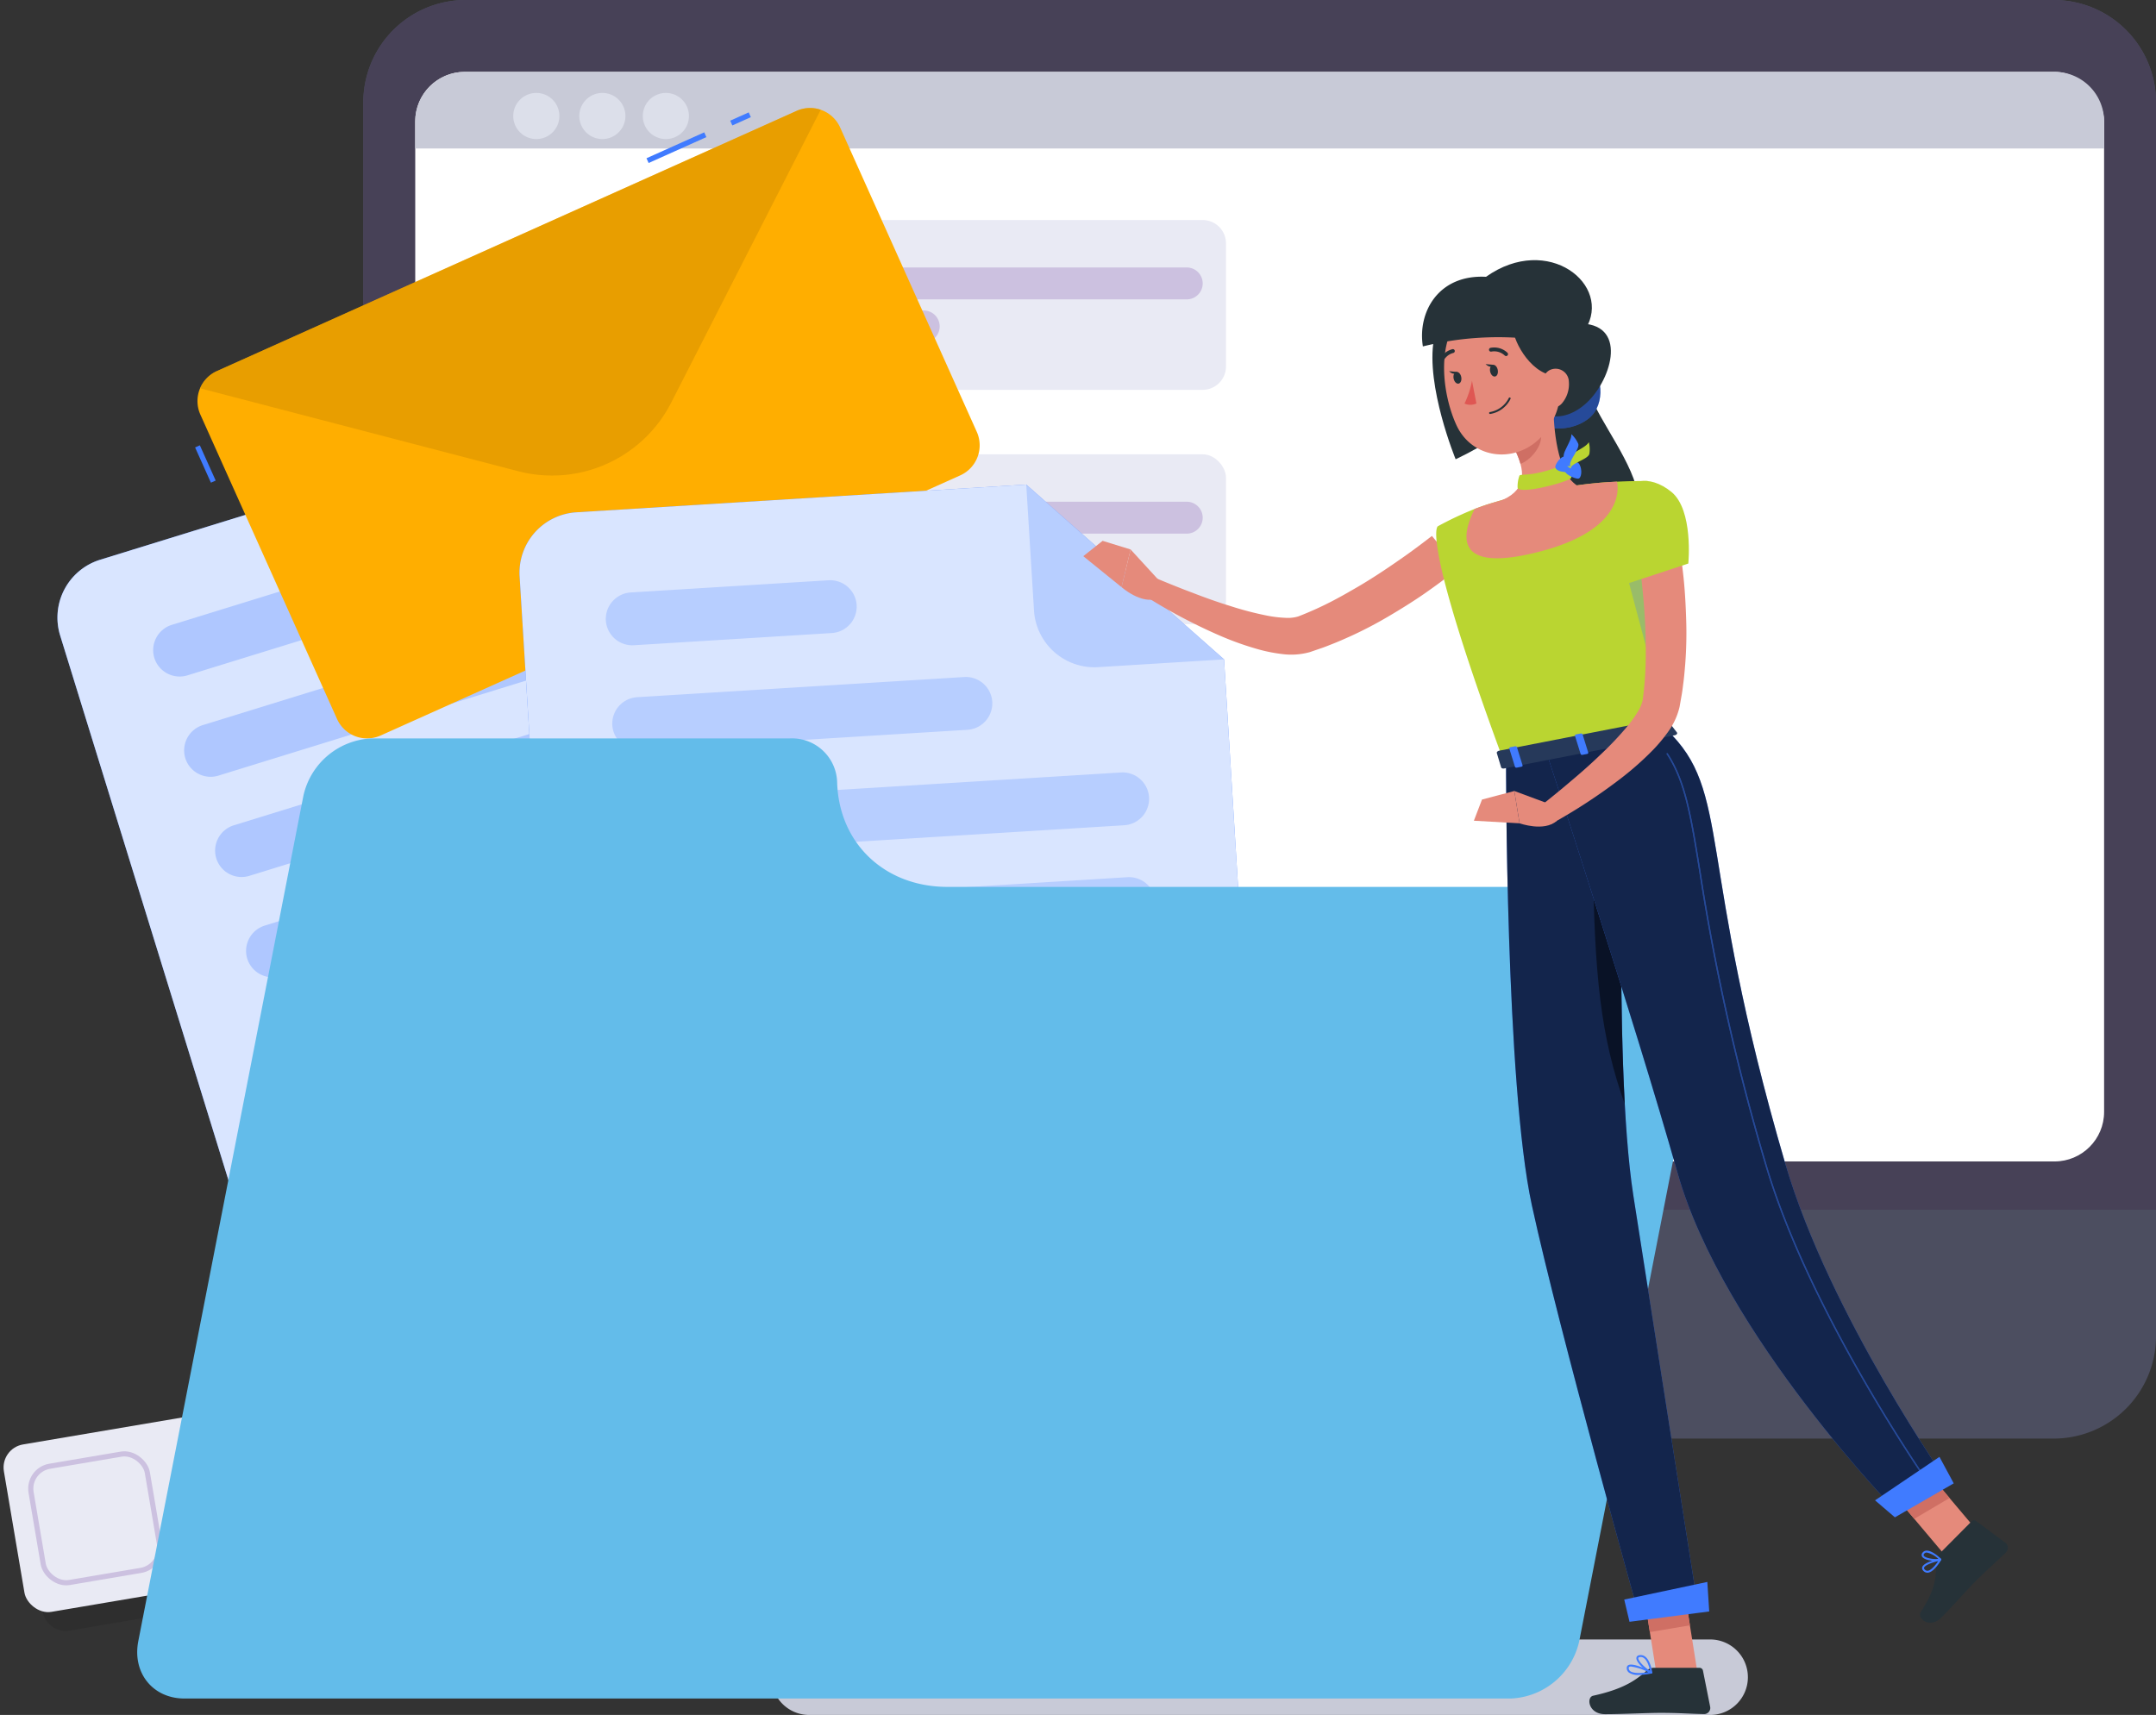 <svg xmlns="http://www.w3.org/2000/svg" width="412.991" height="328.568" viewBox="0 0 412.991 328.568"><rect x="0" y="0" width="412.991" height="328.568" fill="#333333" stroke="none"/><g id="Group_71" data-name="Group 71" transform="translate(-8.705 -93.853)"><g id="Group_10" data-name="Group 10"><path id="Path_8" data-name="Path 8" d="M147.154,380.52l-3.939-23.252a4.476,4.476,0,0,0-5.159-3.665L16.6,374.182a4.475,4.475,0,0,0-3.664,5.159l3.94,23.252a4.473,4.473,0,0,0,5.159,3.664L143.49,385.679A4.474,4.474,0,0,0,147.154,380.52Z" opacity="0.1"></path><g id="Group_9" data-name="Group 9"><rect id="Rectangle_5324" data-name="Rectangle 5324" width="132.137" height="32.532" rx="4.474" transform="translate(8.705 371.341) rotate(-9.616)" fill="#e9eaf4"></rect><g id="Group_8" data-name="Group 8"><rect id="Rectangle_5325" data-name="Rectangle 5325" width="22.591" height="22.591" rx="4.349" transform="translate(13.934 375.497) rotate(-9.617)" fill="none" stroke="#ccc1e0" stroke-miterlimit="10" stroke-width="0.985"></rect><path id="Path_9" data-name="Path 9" d="M134.113,365.512,51.341,379.536a3.056,3.056,0,0,1-3.523-2.5h0a3.056,3.056,0,0,1,2.5-3.523l82.772-14.024a3.055,3.055,0,0,1,3.523,2.5h0A3.056,3.056,0,0,1,134.113,365.512Z" fill="#ccc1e0"></path><path id="Path_10" data-name="Path 10" d="M85.814,382.052l-33.1,5.608a3.057,3.057,0,0,1-3.524-2.5h0a3.057,3.057,0,0,1,2.5-3.523l33.1-5.608a3.058,3.058,0,0,1,3.524,2.5h0A3.056,3.056,0,0,1,85.814,382.052Z" fill="#ccc1e0"></path></g></g></g><g id="Group_31" data-name="Group 31"><g id="Group_12" data-name="Group 12"><g id="Group_11" data-name="Group 11"><path id="Path_11" data-name="Path 11" d="M336.287,422.421H163.713a7.233,7.233,0,0,1-7.234-7.233h0a7.233,7.233,0,0,1,7.234-7.233H336.287a7.233,7.233,0,0,1,7.234,7.233h0A7.233,7.233,0,0,1,336.287,422.421Z" fill="#c8cad7"></path><path id="Path_12" data-name="Path 12" d="M309.737,412.915H190.263c22.012-8.51,23.846-27.12,22.655-38.488a46.937,46.937,0,0,0-1.907-9.453h66.85a59.73,59.73,0,0,0-1.6,9.453C273.368,409.242,309.737,412.915,309.737,412.915Z" fill="#c8cad7"></path></g><path id="Path_13" data-name="Path 13" d="M277.861,364.974a59.73,59.73,0,0,0-1.6,9.453H212.918a46.937,46.937,0,0,0-1.907-9.453Z" fill="#babecc"></path></g><path id="Path_14" data-name="Path 14" d="M421.7,113.459v236.4a19.609,19.609,0,0,1-19.606,19.611H97.915A19.614,19.614,0,0,1,78.3,349.861v-236.4A19.61,19.61,0,0,1,97.915,93.853H402.09A19.6,19.6,0,0,1,421.7,113.459Z" fill="#4c4e60"></path><path id="Path_15" data-name="Path 15" d="M421.7,113.459V325.626H78.3V113.459A19.61,19.61,0,0,1,97.915,93.853H402.09A19.6,19.6,0,0,1,421.7,113.459Z" fill="#474157"></path><rect id="Rectangle_5326" data-name="Rectangle 5326" width="323.51" height="208.747" rx="9.498" transform="translate(88.245 107.626)" fill="#fff"></rect><path id="Path_16" data-name="Path 16" d="M411.755,117.123V122.3H88.245v-5.177a9.495,9.495,0,0,1,9.5-9.5H402.257A9.495,9.495,0,0,1,411.755,117.123Z" fill="#c8cad7"></path><path id="Path_17" data-name="Path 17" d="M115.857,116.077a4.418,4.418,0,1,1-4.418-4.418A4.417,4.417,0,0,1,115.857,116.077Z" fill="#dcdfea"></path><path id="Path_18" data-name="Path 18" d="M128.508,116.077a4.418,4.418,0,1,1-4.418-4.418A4.417,4.417,0,0,1,128.508,116.077Z" fill="#dcdfea"></path><path id="Path_19" data-name="Path 19" d="M140.673,116.077a4.418,4.418,0,1,1-4.418-4.418A4.417,4.417,0,0,1,140.673,116.077Z" fill="#dcdfea"></path><g id="Group_14" data-name="Group 14"><path id="Rectangle_5327" data-name="Rectangle 5327" d="M4.475,0H127.662a4.474,4.474,0,0,1,4.474,4.474V28.058a4.475,4.475,0,0,1-4.475,4.475H4.474A4.474,4.474,0,0,1,0,28.058V4.475A4.475,4.475,0,0,1,4.475,0Z" transform="translate(111.412 136.008)" fill="#e9eaf4"></path><g id="Group_13" data-name="Group 13"><rect id="Rectangle_5328" data-name="Rectangle 5328" width="22.591" height="22.591" rx="4.349" transform="translate(115.873 140.978)" fill="none" stroke="#ccc1e0" stroke-miterlimit="10" stroke-width="0.985"></rect><path id="Path_20" data-name="Path 20" d="M236.032,151.209H152.08a3.055,3.055,0,0,1-3.055-3.055h0a3.056,3.056,0,0,1,3.055-3.056h83.952a3.056,3.056,0,0,1,3.055,3.056h0A3.055,3.055,0,0,1,236.032,151.209Z" fill="#ccc1e0"></path><path id="Path_21" data-name="Path 21" d="M185.649,159.449H152.08a3.055,3.055,0,0,1-3.055-3.055h0a3.056,3.056,0,0,1,3.055-3.056h33.569a3.056,3.056,0,0,1,3.055,3.056h0A3.055,3.055,0,0,1,185.649,159.449Z" fill="#ccc1e0"></path></g></g><g id="Group_16" data-name="Group 16"><rect id="Rectangle_5329" data-name="Rectangle 5329" width="132.137" height="32.532" rx="4.474" transform="translate(111.412 180.89)" fill="#e9eaf4"></rect><g id="Group_15" data-name="Group 15"><rect id="Rectangle_5330" data-name="Rectangle 5330" width="22.591" height="22.591" rx="4.349" transform="translate(115.873 185.86)" fill="none" stroke="#ccc1e0" stroke-miterlimit="10" stroke-width="0.985"></rect><path id="Path_22" data-name="Path 22" d="M236.032,196.092H152.08a3.056,3.056,0,0,1-3.055-3.056h0a3.056,3.056,0,0,1,3.055-3.056h83.952a3.056,3.056,0,0,1,3.055,3.056h0A3.056,3.056,0,0,1,236.032,196.092Z" fill="#ccc1e0"></path><path id="Path_23" data-name="Path 23" d="M185.649,204.332H152.08a3.056,3.056,0,0,1-3.055-3.056h0a3.056,3.056,0,0,1,3.055-3.056h33.569a3.056,3.056,0,0,1,3.055,3.056h0A3.056,3.056,0,0,1,185.649,204.332Z" fill="#ccc1e0"></path></g></g><g id="Group_22" data-name="Group 22"><rect id="Rectangle_5335" data-name="Rectangle 5335" width="132.137" height="32.532" rx="4.474" transform="translate(111.412 270.654)" fill="#e9eaf4"></rect><g id="Group_21" data-name="Group 21"><rect id="Rectangle_5336" data-name="Rectangle 5336" width="22.591" height="22.591" rx="4.349" transform="translate(115.873 275.625)" fill="none" stroke="#ccc1e0" stroke-miterlimit="10" stroke-width="0.985"></rect><rect id="Rectangle_5337" data-name="Rectangle 5337" width="90.063" height="6.111" rx="3.056" transform="translate(149.025 279.745)" fill="#ccc1e0"></rect><path id="Path_28" data-name="Path 28" d="M185.649,294.1H152.08a3.056,3.056,0,0,1-3.055-3.056h0a3.055,3.055,0,0,1,3.055-3.055h33.569a3.055,3.055,0,0,1,3.055,3.055h0A3.056,3.056,0,0,1,185.649,294.1Z" fill="#ccc1e0"></path></g></g><g id="Group_30" data-name="Group 30"><g id="Group_29" data-name="Group 29"><rect id="Rectangle_5344" data-name="Rectangle 5344" width="132.137" height="32.532" rx="4.474" transform="translate(111.412 225.772)" fill="#e9eaf4"></rect><g id="Group_28" data-name="Group 28"><rect id="Rectangle_5345" data-name="Rectangle 5345" width="22.591" height="22.591" rx="4.349" transform="translate(115.873 230.743)" fill="none" stroke="#ccc1e0" stroke-miterlimit="10" stroke-width="0.985"></rect><path id="Path_33" data-name="Path 33" d="M236.032,240.974H152.08a3.056,3.056,0,0,1-3.055-3.056h0a3.055,3.055,0,0,1,3.055-3.055h83.952a3.055,3.055,0,0,1,3.055,3.055h0A3.056,3.056,0,0,1,236.032,240.974Z" fill="#ccc1e0"></path><path id="Path_34" data-name="Path 34" d="M185.649,249.214H152.08a3.056,3.056,0,0,1-3.055-3.056h0a3.056,3.056,0,0,1,3.055-3.056h33.569a3.056,3.056,0,0,1,3.055,3.056h0A3.056,3.056,0,0,1,185.649,249.214Z" fill="#ccc1e0"></path></g></g><path id="Path_35" data-name="Path 35" d="M121.614,239.665l-2.542,2.2,6.1,7.967L136.7,236.614l-2.2-2.373-8.93,11.018Z" fill="#f93862"></path></g></g><g id="Group_110" data-name="Group 110" transform="translate(-51.785 7.456)"><g><g id="Group_109" data-name="Group 109"><g id="Group_94" data-name="Group 94"><path id="Path_173" data-name="Path 173" d="M162.168,168.154l7.133,23.089a11.6,11.6,0,0,0,14.511,7.656l23.082-7.13Z" fill="#407bff" opacity="0.22"></path><g id="Group_93" data-name="Group 93"><g id="Group_82" data-name="Group 82"><path id="Path_174" data-name="Path 174" d="M162.168,168.154l-82.5,25.485a11.6,11.6,0,0,0-7.658,14.5l47.1,152.477a11.6,11.6,0,0,0,14.5,7.658L239.2,335.661a11.6,11.6,0,0,0,7.658-14.5L206.894,191.769Z" fill="#407bff"></path><path id="Path_175" data-name="Path 175" d="M162.168,168.154l-82.5,25.485a11.6,11.6,0,0,0-7.658,14.5l47.1,152.477a11.6,11.6,0,0,0,14.5,7.658L239.2,335.661a11.6,11.6,0,0,0,7.658-14.5L206.894,191.769Z" fill="#fff" opacity="0.8"></path></g><g id="Group_83" data-name="Group 83" opacity="0.28"><path id="Path_176" data-name="Path 176" d="M206.563,329.03l-68.645,21.2a5.079,5.079,0,0,1-6.334-3.344h0a5.081,5.081,0,0,1,3.344-6.335l68.645-21.2a5.08,5.08,0,0,1,6.334,3.344h0A5.081,5.081,0,0,1,206.563,329.03Z" fill="#407bff"></path></g><g id="Group_84" data-name="Group 84" opacity="0.28"><path id="Path_177" data-name="Path 177" d="M132.7,204.575,96.388,215.791a5.081,5.081,0,0,1-6.335-3.345h0a5.08,5.08,0,0,1,3.345-6.334L129.705,194.9a5.08,5.08,0,0,1,6.334,3.345h0A5.08,5.08,0,0,1,132.7,204.575Z" fill="#407bff"></path></g><g id="Group_85" data-name="Group 85" opacity="0.28"><path id="Path_178" data-name="Path 178" d="M162.312,216.466,102.321,235a5.081,5.081,0,0,1-6.335-3.344h0a5.081,5.081,0,0,1,3.345-6.335l59.991-18.532a5.08,5.08,0,0,1,6.334,3.345h0A5.08,5.08,0,0,1,162.312,216.466Z" fill="#407bff"></path></g><g id="Group_86" data-name="Group 86" opacity="0.28"><path id="Path_179" data-name="Path 179" d="M195.81,227.157,108.254,254.2a5.079,5.079,0,0,1-6.335-3.344h0a5.081,5.081,0,0,1,3.345-6.335l87.556-27.046a5.079,5.079,0,0,1,6.334,3.344h0A5.081,5.081,0,0,1,195.81,227.157Z" fill="#407bff"></path></g><g id="Group_87" data-name="Group 87" opacity="0.28"><path id="Path_180" data-name="Path 180" d="M201.742,246.363l-50.9,15.723a5.079,5.079,0,0,1-6.334-3.344h0a5.081,5.081,0,0,1,3.344-6.335l50.9-15.723a5.08,5.08,0,0,1,6.334,3.345h0A5.08,5.08,0,0,1,201.742,246.363Z" fill="#407bff"></path></g><g id="Group_88" data-name="Group 88" opacity="0.28"><path id="Path_181" data-name="Path 181" d="M127.5,269.3l-13.314,4.113a5.081,5.081,0,0,1-6.335-3.345h0a5.081,5.081,0,0,1,3.345-6.335l13.314-4.112a5.08,5.08,0,0,1,6.334,3.344h0A5.081,5.081,0,0,1,127.5,269.3Z" fill="#407bff"></path></g><g id="Group_89" data-name="Group 89" opacity="0.28"><path id="Path_182" data-name="Path 182" d="M207.675,265.569,120.12,292.616a5.081,5.081,0,0,1-6.335-3.345h0a5.08,5.08,0,0,1,3.345-6.334l87.555-27.047a5.081,5.081,0,0,1,6.335,3.345h0A5.08,5.08,0,0,1,207.675,265.569Z" fill="#407bff"></path></g><g id="Group_90" data-name="Group 90" opacity="0.28"><path id="Path_183" data-name="Path 183" d="M179.823,295.212l-53.771,16.61a5.08,5.08,0,0,1-6.334-3.345h0a5.08,5.08,0,0,1,3.345-6.334l53.771-16.61a5.079,5.079,0,0,1,6.334,3.344h0A5.081,5.081,0,0,1,179.823,295.212Z" fill="#407bff"></path></g><g id="Group_91" data-name="Group 91" opacity="0.28"><path id="Path_184" data-name="Path 184" d="M213.608,284.775l-14.35,4.433a5.079,5.079,0,0,1-6.334-3.344h0a5.081,5.081,0,0,1,3.344-6.335l14.35-4.433a5.081,5.081,0,0,1,6.335,3.345h0A5.08,5.08,0,0,1,213.608,284.775Z" fill="#407bff"></path></g><g id="Group_92" data-name="Group 92" opacity="0.28"><path id="Path_185" data-name="Path 185" d="M219.541,303.982l-87.556,27.046a5.079,5.079,0,0,1-6.334-3.344h0a5.081,5.081,0,0,1,3.344-6.335L216.551,294.3a5.079,5.079,0,0,1,6.335,3.344h0A5.081,5.081,0,0,1,219.541,303.982Z" fill="#407bff"></path></g></g></g><g id="Group_96" data-name="Group 96"><g id="Group_95" data-name="Group 95"><path id="Path_186" data-name="Path 186" d="M221.416,110.806l26.188,58.34a6.314,6.314,0,0,1-3.166,8.323l-111.06,49.854a6.316,6.316,0,0,1-8.323-3.166l-26.188-58.34a6.306,6.306,0,0,1,3.166-8.323l111.06-49.854a6.305,6.305,0,0,1,8.323,3.166Z" fill="#ffae00"></path></g><rect id="Rectangle_5424" data-name="Rectangle 5424" width="3.888" height="1" transform="translate(200.363 109.519) rotate(-24.161)" fill="#407bff"></rect><rect id="Rectangle_5425" data-name="Rectangle 5425" width="12.125" height="1" transform="translate(184.326 116.716) rotate(-24.157)" fill="#407bff"></rect><rect id="Rectangle_5426" data-name="Rectangle 5426" width="1" height="7.4" transform="translate(97.862 172.124) rotate(-24.177)" fill="#407bff"></rect><path id="Path_188" data-name="Path 188" d="M217.7,107.426l-28.635,56.1a25.637,25.637,0,0,1-29.3,13.151l-60.95-15.887a6.3,6.3,0,0,1,3.219-3.3l111.06-49.854A6.3,6.3,0,0,1,217.7,107.426Z" fill="#d89300" opacity="0.6"></path></g><g id="Group_108" data-name="Group 108"><g id="Group_97" data-name="Group 97"><path id="Path_189" data-name="Path 189" d="M257.069,179.235l-86.183,5.316a11.594,11.594,0,0,0-10.862,12.29l9.825,159.282a11.6,11.6,0,0,0,12.29,10.863l110.3-6.8a11.6,11.6,0,0,0,10.862-12.29l-8.337-135.164Z" fill="#407bff"></path><path id="Path_190" data-name="Path 190" d="M257.069,179.235l-86.183,5.316a11.594,11.594,0,0,0-10.862,12.29l9.825,159.282a11.6,11.6,0,0,0,12.29,10.863l110.3-6.8a11.6,11.6,0,0,0,10.862-12.29l-8.337-135.164Z" fill="#fff" opacity="0.8"></path></g><g id="Group_98" data-name="Group 98" opacity="0.22"><path id="Path_191" data-name="Path 191" d="M262.283,346.042l-71.709,4.423a5.08,5.08,0,0,1-5.367-4.744h0a5.079,5.079,0,0,1,4.744-5.367l71.708-4.423a5.08,5.08,0,0,1,5.368,4.744h0A5.081,5.081,0,0,1,262.283,346.042Z" fill="#407bff"></path></g><g id="Group_99" data-name="Group 99" opacity="0.22"><path id="Path_192" data-name="Path 192" d="M219.839,207.681l-37.928,2.339a5.08,5.08,0,0,1-5.367-4.744h0a5.081,5.081,0,0,1,4.744-5.367l37.927-2.34a5.082,5.082,0,0,1,5.368,4.744h0A5.081,5.081,0,0,1,219.839,207.681Z" fill="#407bff"></path></g><g id="Group_100" data-name="Group 100" opacity="0.22"><path id="Path_193" data-name="Path 193" d="M245.818,226.218l-62.669,3.866a5.079,5.079,0,0,1-5.367-4.744h0a5.079,5.079,0,0,1,4.743-5.367l62.669-3.866a5.08,5.08,0,0,1,5.368,4.744h0A5.08,5.08,0,0,1,245.818,226.218Z" fill="#407bff"></path></g><g id="Group_101" data-name="Group 101" opacity="0.22"><path id="Path_194" data-name="Path 194" d="M275.851,244.506l-91.464,5.641a5.08,5.08,0,0,1-5.368-4.743h0a5.081,5.081,0,0,1,4.744-5.368l91.464-5.642a5.082,5.082,0,0,1,5.368,4.744h0A5.082,5.082,0,0,1,275.851,244.506Z" fill="#407bff"></path></g><g id="Group_102" data-name="Group 102" opacity="0.22"><path id="Path_195" data-name="Path 195" d="M277.088,264.569l-53.172,3.28a5.08,5.08,0,0,1-5.367-4.744h0a5.079,5.079,0,0,1,4.743-5.367l53.173-3.28a5.08,5.08,0,0,1,5.367,4.744h0A5.079,5.079,0,0,1,277.088,264.569Z" fill="#407bff"></path></g><g id="Group_103" data-name="Group 103" opacity="0.22"><path id="Path_196" data-name="Path 196" d="M199.532,269.353l-13.908.858a5.08,5.08,0,0,1-5.367-4.744h0A5.079,5.079,0,0,1,185,260.1l13.909-.858a5.079,5.079,0,0,1,5.367,4.744h0A5.08,5.08,0,0,1,199.532,269.353Z" fill="#407bff"></path></g><g id="Group_104" data-name="Group 104" opacity="0.22"><path id="Path_197" data-name="Path 197" d="M278.326,284.633l-91.464,5.641a5.08,5.08,0,0,1-5.368-4.743h0a5.081,5.081,0,0,1,4.744-5.368l91.464-5.641a5.08,5.08,0,0,1,5.368,4.743h0A5.081,5.081,0,0,1,278.326,284.633Z" fill="#407bff"></path></g><g id="Group_105" data-name="Group 105" opacity="0.22"><path id="Path_198" data-name="Path 198" d="M244.271,306.873,188.1,310.338a5.079,5.079,0,0,1-5.367-4.744h0a5.079,5.079,0,0,1,4.744-5.367l56.171-3.465a5.08,5.08,0,0,1,5.367,4.744h0A5.079,5.079,0,0,1,244.271,306.873Z" fill="#407bff"></path></g><g id="Group_106" data-name="Group 106" opacity="0.22"><path id="Path_199" data-name="Path 199" d="M279.564,304.7l-14.991.925a5.079,5.079,0,0,1-5.367-4.744h0a5.079,5.079,0,0,1,4.743-5.367l14.991-.925a5.08,5.08,0,0,1,5.367,4.744h0A5.079,5.079,0,0,1,279.564,304.7Z" fill="#407bff"></path></g><g id="Group_107" data-name="Group 107" opacity="0.22"><path id="Path_200" data-name="Path 200" d="M280.8,324.76,189.337,330.4a5.08,5.08,0,0,1-5.368-4.743h0a5.082,5.082,0,0,1,4.744-5.368l91.464-5.641a5.08,5.08,0,0,1,5.368,4.743h0A5.081,5.081,0,0,1,280.8,324.76Z" fill="#407bff"></path></g><path id="Path_201" data-name="Path 201" d="M257.069,179.235l1.487,24.119a11.6,11.6,0,0,0,12.3,10.861l24.112-1.487Z" fill="#407bff" opacity="0.22"></path></g><path id="Path_202" data-name="Path 202" d="M228.852,239.4h0a8.656,8.656,0,0,0-9.052-8.532H139.752a14.022,14.022,0,0,0-13.145,11L94.983,403.817c-1.186,6.074,2.776,11,8.85,11H357.855a14.022,14.022,0,0,0,13.145-11l26.067-133.5c1.186-6.074-2.776-11-8.85-11H249.991C238.025,259.321,229.257,251.057,228.852,239.4Z" transform="translate(-8 -3)" fill="#63bcea"></path></g></g><g id="Character"><g id="Group_80" data-name="Group 80"><path id="Path_110" data-name="Path 110" d="M365.15,162.022c1.4,4.686,8.622,13.464,9.189,19.861S362.6,198.488,362.6,198.488s-9.2-30.754-3.44-34.351S365.15,162.022,365.15,162.022Z" fill="#263238"></path><path id="Path_111" data-name="Path 111" d="M339.867,195.227c-2.181,1.821-4.317,3.356-6.548,4.923-2.226,1.535-4.526,2.964-6.866,4.342a78.18,78.18,0,0,1-7.256,3.79c-1.256.564-2.511,1.124-3.81,1.619-.64.26-1.285.513-1.951.732l-2.036.7a13.253,13.253,0,0,1-5.265.377,29.987,29.987,0,0,1-4.358-.839,57.642,57.642,0,0,1-7.806-2.775,104.554,104.554,0,0,1-14.192-7.552l1.876-3.484c2.353.98,4.77,1.973,7.178,2.871,2.4.931,4.819,1.8,7.242,2.545a62.089,62.089,0,0,0,7.192,1.88,22.96,22.96,0,0,0,3.394.407,7.01,7.01,0,0,0,2.519-.265,65.482,65.482,0,0,0,6.685-3.031c1.1-.587,2.2-1.177,3.283-1.818q1.641-.921,3.251-1.918c2.148-1.324,4.25-2.74,6.328-4.191,2.069-1.426,4.157-3,6.052-4.467Z" fill="#e58a7b"></path><g id="Group_73" data-name="Group 73"><path id="Path_114" data-name="Path 114" d="M379.655,226.13c-6.02,1.17-18.79,3.66-31.14,6.07-16.09-43.57-12.59-44.98-12.59-44.98a62.534,62.534,0,0,1,7.01-3.3c.15-.06.29-.11.42-.16,1.98-.73,2.4-.84,5.06-1.62,4.58-1.09,8.85-1.98,14.14-2.75.34-.05.68-.1,1.01-.14.96-.12,1.91-.22,2.83-.31.62-.07,1.24-.11,1.83-.15.7-.04,1.38-.08,2.02-.11,3.42-.17,5.87-.12,5.87-.12C375.125,205.75,376.665,213.56,379.655,226.13Z" fill="#bad531"></path></g><g id="Group_74" data-name="Group 74"><path id="Path_116" data-name="Path 116" d="M355.268,165.13c-2.026,3.315,5.251,4.844,9.538,1.45,3.438-2.721,2.623-9-.311-10.456C361.664,154.717,355.268,165.13,355.268,165.13Z" fill="#407bff"></path><path id="Path_117" data-name="Path 117" d="M355.268,165.13c-2.026,3.315,5.251,4.844,9.538,1.45,3.438-2.721,2.623-9-.311-10.456C361.664,154.717,355.268,165.13,355.268,165.13Z" opacity="0.4"></path></g><path id="Path_118" data-name="Path 118" d="M385.581,406.47l-7.791.575-2.85-17.93,7.791-.575Z" fill="#e58a7b"></path><path id="Path_119" data-name="Path 119" d="M440.683,381.407l-6.608,4.166L422.3,371.61l6.608-4.166Z" fill="#e58a7b"></path><g id="Group_75" data-name="Group 75"><path id="Path_120" data-name="Path 120" d="M374.942,389.12l1.582,9.965,7.68-1.292-1.469-9.248Z" fill="#cf6f64"></path><path id="Path_121" data-name="Path 121" d="M428.915,367.446l-6.611,4.168,4.873,5.775,6.762-3.989Z" fill="#cf6f64"></path></g><g id="Group_76" data-name="Group 76"><path id="Path_122" data-name="Path 122" d="M348.985,232.2s-.12,61.821,4.938,85.106c5.26,24.221,20.728,79.317,20.728,79.317l11.219-1.454s-8.77-55.657-12.506-79.723c-4.073-26.235-1.574-87.688-1.574-87.688Z" fill="#407bff"></path><path id="Path_123" data-name="Path 123" d="M348.985,232.2s-.12,61.821,4.938,85.106c5.26,24.221,20.728,79.317,20.728,79.317l11.219-1.454s-8.77-55.657-12.506-79.723c-4.073-26.235-1.574-87.688-1.574-87.688Z" opacity="0.7"></path></g><path id="Path_124" data-name="Path 124" d="M371.115,255.16l-5.5-5.48c.209,23.75,1.539,35.48,6.109,48.26C370.994,284.43,370.944,268.45,371.115,255.16Z" opacity="0.5"></path><g id="Group_77" data-name="Group 77"><path id="Path_125" data-name="Path 125" d="M356.735,230.6s16.772,51.1,25.1,80.523c8.783,31.048,42.442,65.389,42.442,65.389l9.656-5.577s-22.982-32.6-31.458-61.57c-17.205-58.815-10.135-71.274-22.818-83.229Z" fill="#407bff"></path><path id="Path_126" data-name="Path 126" d="M356.735,230.6s16.772,51.1,25.1,80.523c8.783,31.048,42.442,65.389,42.442,65.389l9.656-5.577s-22.982-32.6-31.458-61.57c-17.205-58.815-10.135-71.274-22.818-83.229Z" opacity="0.7"></path></g><path id="Path_127" data-name="Path 127" d="M343.563,147.085c4.456,1.495,8.506,12.569,8.675,16.927s-12.913,10.37-12.913,10.37-5.773-14.036-4.166-22.984C335.864,147.471,343.563,147.085,343.563,147.085Z" fill="#263238"></path><path id="Path_128" data-name="Path 128" d="M282.346,197.431l-5.287-5.764-1.73,7.223s3.762,3.318,6.806,2.185Z" fill="#e58a7b"></path><path id="Path_129" data-name="Path 129" d="M271.7,190.016l-3.7,2.942,7.329,5.932,1.73-7.223Z" fill="#e58a7b"></path><path id="Path_130" data-name="Path 130" d="M431.99,384.082l6.184-6.229a.619.619,0,0,1,.818-.066l5.632,4.183a1.254,1.254,0,0,1,.1,1.867c-2.193,2.134-3.359,3.054-6.079,5.793-1.672,1.685-3.942,4.321-6.252,6.648-2.259,2.276-4.734.166-3.98-1.01,3.379-5.272,2.771-7.237,3-9.922A2.042,2.042,0,0,1,431.99,384.082Z" fill="#263238"></path><path id="Path_131" data-name="Path 131" d="M377.27,405.934h8.776a.662.662,0,0,1,.653.533l1.384,6.944a1.178,1.178,0,0,1-1.176,1.389c-3.063-.053-4.547-.232-8.407-.232-2.374,0-7.272.247-10.551.247-3.207,0-3.633-3.243-2.283-3.536,6.049-1.317,8.358-3.133,10.324-4.865A1.94,1.94,0,0,1,377.27,405.934Z" fill="#263238"></path><path id="Path_132" data-name="Path 132" d="M377.093,194.306l-4.8,2.861,5.54,20.793C376.622,211.69,377.163,204.756,377.093,194.306Z" fill="#407bff" opacity="0.27" style="mix-blend-mode: multiply;isolation: isolate"></path><path id="Path_133" data-name="Path 133" d="M349.806,161.787c3.409,2.858,8.361,7.029,14.19,2.158,5.006-4.183,8.5-15.153-.463-15.556C358.835,148.177,349.806,161.787,349.806,161.787Z" fill="#263238"></path><path id="Path_134" data-name="Path 134" d="M358.049,163.739c-.006,4.723.728,13.234,4.5,15.65,0,0-.345,4.857-8.8,6.5-9.3,1.811-5.342-3.749-5.342-3.749,4.838-2.2,3.973-5.939,2.4-9.3Z" fill="#e58a7b"></path><path id="Path_135" data-name="Path 135" d="M355.1,167.452l-4.284,5.385a14.782,14.782,0,0,1,.925,2.425c1.884-.658,4.132-3.3,3.943-5.374A6.952,6.952,0,0,0,355.1,167.452Z" fill="#cf6f64"></path><path id="Path_136" data-name="Path 136" d="M358.5,152.9c1.014,7.686,1.606,10.918-1.47,15.564-4.629,6.989-14.292,6.552-17.581-.677-2.961-6.507-4.12-17.984,2.726-22.455A10.574,10.574,0,0,1,358.5,152.9Z" fill="#e58a7b"></path><path id="Path_137" data-name="Path 137" d="M345.142,139.431c-5.2,3.689,5.228,4.777,5.242,10.129.005,2.208,3.627,9.215,8.79,8.824l5.007-8.889C369.429,140.982,357.03,131,345.142,139.431Z" fill="#263238"></path><path id="Path_138" data-name="Path 138" d="M345.142,139.431c-9.15-.482-13.14,6.8-12.094,13.336a59.691,59.691,0,0,1,19.547-1.544C365.126,152.5,345.142,139.431,345.142,139.431Z" fill="#263238"></path><path id="Path_139" data-name="Path 139" d="M361.014,159.528a5.668,5.668,0,0,1-1.31,4.124c-1.292,1.51-3.04.621-3.6-1.175-.507-1.617-.447-4.35,1.293-5.2A2.545,2.545,0,0,1,361.014,159.528Z" fill="#e58a7b"></path><path id="Path_140" data-name="Path 140" d="M347.392,157.271c.12.619-.11,1.184-.514,1.262s-.83-.358-.95-.977.109-1.183.514-1.262S347.271,156.653,347.392,157.271Z" fill="#263238"></path><path id="Path_141" data-name="Path 141" d="M340.4,158.633c.12.618-.11,1.183-.514,1.262s-.83-.358-.95-.977.109-1.184.514-1.262S340.28,158.014,340.4,158.633Z" fill="#263238"></path><path id="Path_142" data-name="Path 142" d="M339.636,157.655l-1.569-.139S339.055,158.528,339.636,157.655Z" fill="#263238"></path><path id="Path_143" data-name="Path 143" d="M342.456,159.336a16.826,16.826,0,0,1-1.436,4.376,2.711,2.711,0,0,0,2.285-.015Z" fill="#df5753"></path><path id="Path_144" data-name="Path 144" d="M345.921,165.712a.185.185,0,0,1-.035-.367,4.98,4.98,0,0,0,3.621-2.693.186.186,0,0,1,.344.139,5.283,5.283,0,0,1-3.9,2.917A.139.139,0,0,1,345.921,165.712Z" fill="#263238"></path><path id="Path_145" data-name="Path 145" d="M348.988,154.613a.369.369,0,0,1-.247-.094,2.935,2.935,0,0,0-2.564-.759.374.374,0,0,1-.451-.264.369.369,0,0,1,.26-.452,3.673,3.673,0,0,1,3.249.924.37.37,0,0,1-.247.645Z" fill="#263238"></path><path id="Path_146" data-name="Path 146" d="M336.529,156.037a.376.376,0,0,1-.142-.029.37.37,0,0,1-.2-.484,3.676,3.676,0,0,1,2.536-2.232.362.362,0,0,1,.431.3.371.371,0,0,1-.3.431,2.932,2.932,0,0,0-1.987,1.789A.372.372,0,0,1,336.529,156.037Z" fill="#263238"></path><path id="Path_147" data-name="Path 147" d="M429.685,387.711a1.061,1.061,0,0,1-.862-.477.628.628,0,0,1-.109-.627c.348-.934,3.106-1.54,3.42-1.6a.183.183,0,0,1,.189.074.187.187,0,0,1,.007.2c-.543.887-1.6,2.381-2.594,2.431Zm2.088-2.246c-1.1.273-2.529.779-2.713,1.271a.262.262,0,0,0,.058.275.69.69,0,0,0,.6.329C430.253,387.314,431.007,386.621,431.773,385.465Z" fill="#407bff"></path><path id="Path_148" data-name="Path 148" d="M431.323,385.455c-.981,0-2.257-.242-2.624-.788a.646.646,0,0,1,.072-.806.968.968,0,0,1,.728-.382h.077c1.126,0,2.66,1.507,2.726,1.574a.184.184,0,0,1-.08.308A3.5,3.5,0,0,1,431.323,385.455Zm-1.744-1.608-.057,0a.6.6,0,0,0-.458.239c-.146.188-.108.3-.057.373.305.454,1.829.719,2.771.607A4.443,4.443,0,0,0,429.579,383.847Z" fill="#407bff"></path><path id="Path_149" data-name="Path 149" d="M374.4,407.3a3.042,3.042,0,0,1-1.909-.476,1.073,1.073,0,0,1-.384-.9.567.567,0,0,1,.282-.494c.921-.542,4.139,1.056,4.505,1.24a.183.183,0,0,1,.1.189.187.187,0,0,1-.147.158A13.16,13.16,0,0,1,374.4,407.3Zm-1.477-1.618a.685.685,0,0,0-.346.07.2.2,0,0,0-.1.188.707.707,0,0,0,.253.6c.5.425,1.787.5,3.492.216A10.58,10.58,0,0,0,372.923,405.682Z" fill="#407bff"></path><path id="Path_150" data-name="Path 150" d="M376.81,407.022a.176.176,0,0,1-.075-.015c-.977-.43-2.922-2.131-2.782-3.01.031-.2.174-.452.672-.5a1.294,1.294,0,0,1,.15-.008c1.744,0,2.2,3.188,2.218,3.327a.183.183,0,0,1-.072.172A.175.175,0,0,1,376.81,407.022Zm-2.041-3.166c-.035,0-.071,0-.107.005-.318.034-.338.154-.344.194-.083.526,1.242,1.859,2.243,2.446C376.4,405.7,375.894,403.856,374.769,403.856Z" fill="#407bff"></path><path id="Path_151" data-name="Path 151" d="M346.627,156.293l-1.569-.139S346.046,157.166,346.627,156.293Z" fill="#263238"></path><path id="Path_152" data-name="Path 152" d="M353.495,192.54c-16.73,3.73-11.56-6.39-10.56-8.62.15-.06.29-.11.42-.16,1.98-.73,2.4-.84,5.06-1.62a100.713,100.713,0,0,1,14.14-2.75c.34-.05.68-.1,1.01-.14.96-.13,1.91-.23,2.83-.31.62-.07,1.24-.11,1.83-.15.7-.05,1.38-.09,2.02-.12v.01C370.555,180.23,371.385,188.57,353.495,192.54Z" fill="#e58a7b"></path><path id="Path_153" data-name="Path 153" d="M379.763,224.214l1.948,2.514c.151.2-.062.465-.422.535l-32.66,6.362c-.281.055-.54-.038-.592-.211l-.824-2.733c-.057-.189.155-.4.462-.46l31.536-6.143A.574.574,0,0,1,379.763,224.214Z" fill="#26395a"></path><path id="Path_154" data-name="Path 154" d="M376.215,228.565l.844-.165c.169-.032.28-.144.248-.248l-1.1-3.544c-.032-.1-.2-.162-.364-.129l-.845.164c-.168.033-.279.145-.247.248l1.1,3.545C375.883,228.539,376.047,228.6,376.215,228.565Z" fill="#407bff"></path><path id="Path_155" data-name="Path 155" d="M357.076,240.359l-6.509-2.415,1,6.188s4.72,1.7,7.132-.477Z" fill="#e58a7b"></path><path id="Path_156" data-name="Path 156" d="M344.373,239.583l-1.556,4.056,8.751.493-1-6.188Z" fill="#e58a7b"></path><path id="Path_157" data-name="Path 157" d="M351.062,233.464l.844-.164c.168-.033.28-.145.247-.248l-1.1-3.545c-.032-.1-.2-.162-.365-.129l-.844.165c-.168.032-.28.144-.247.248l1.1,3.544C350.729,233.439,350.893,233.5,351.062,233.464Z" fill="#407bff"></path><path id="Path_158" data-name="Path 158" d="M363.638,231.015l.845-.165c.168-.033.279-.144.247-.248l-1.1-3.545c-.032-.1-.2-.161-.364-.129l-.845.165c-.168.033-.279.144-.247.248l1.1,3.545C363.306,230.989,363.47,231.047,363.638,231.015Z" fill="#407bff"></path><path id="Path_159" data-name="Path 159" d="M360.079,175.424c.715-.275,1.6,2.231,1.38,2.548-.513.733-9.853,3.281-10.266,1.85a6.18,6.18,0,0,1,.347-2.283C351.807,177.058,353.879,177.943,360.079,175.424Z" fill="#bad531"></path><path id="Path_160" data-name="Path 160" d="M358.5,175.477c.367-.825,1.4-2.157,2.293-1.4s1.279,2.4.692,2.665S357.879,176.866,358.5,175.477Z" fill="#407bff"></path><path id="Path_161" data-name="Path 161" d="M360.411,175.908c.622-.654,2.04-1.564,2.628-.547s.4,2.692-.24,2.742S359.365,177.01,360.411,175.908Z" fill="#407bff"></path><path id="Path_162" data-name="Path 162" d="M360.751,175.763a2.768,2.768,0,0,1,1.392-2.671c1.133-.742,2.244-1.219,2.69-1.981a5.47,5.47,0,0,1,.107,2.242c-.228,1.065-3.779,1.883-3.539,2.82Z" fill="#bad531"></path><path id="Path_163" data-name="Path 163" d="M360.6,175.71a2.771,2.771,0,0,1-.286-3c.547-1.238,1.22-2.243,1.179-3.125a5.464,5.464,0,0,1,1.31,1.822c.389,1.018-2.146,3.636-1.434,4.293Z" fill="#407bff"></path><g id="Group_78" data-name="Group 78"><path id="Path_164" data-name="Path 164" d="M430.153,371.056a.126.126,0,0,1-.1-.053c-.23-.326-23.09-32.946-31.476-61.607a421.635,421.635,0,0,1-12.6-56.074c-1.73-10.683-2.774-17.132-6.221-22.424a.125.125,0,1,1,.209-.137c3.476,5.337,4.523,11.8,6.258,22.521a421.842,421.842,0,0,0,12.592,56.043c8.373,28.621,31.21,61.208,31.441,61.533a.127.127,0,0,1-.03.175A.131.131,0,0,1,430.153,371.056Z" fill="#407bff"></path><path id="Path_165" data-name="Path 165" d="M430.153,371.056a.126.126,0,0,1-.1-.053c-.23-.326-23.09-32.946-31.476-61.607a421.635,421.635,0,0,1-12.6-56.074c-1.73-10.683-2.774-17.132-6.221-22.424a.125.125,0,1,1,.209-.137c3.476,5.337,4.523,11.8,6.258,22.521a421.842,421.842,0,0,0,12.592,56.043c8.373,28.621,31.21,61.208,31.441,61.533a.127.127,0,0,1-.03.175A.131.131,0,0,1,430.153,371.056Z" opacity="0.4"></path></g><path id="Path_166" data-name="Path 166" d="M387.9,395.134l-15.272,1.979-1.009-4.259,15.917-3.375Z" fill="#407bff"></path><path id="Path_167" data-name="Path 167" d="M434.736,370.59l-11.27,6.51-3.8-3.255L432,365.514Z" fill="#407bff"></path><path id="Path_168" data-name="Path 168" d="M381.847,189.125c.542,2.789.857,5.4,1.153,8.11.271,2.691.412,5.4.491,8.109a78.061,78.061,0,0,1-.182,8.185c-.111,1.371-.226,2.741-.419,4.118-.082.686-.171,1.373-.3,2.063l-.372,2.119a13.247,13.247,0,0,1-2.21,4.793,29.914,29.914,0,0,1-2.837,3.413,57.608,57.608,0,0,1-6.2,5.5,104.425,104.425,0,0,1-13.461,8.788L355.366,241c1.994-1.589,4.029-3.227,5.978-4.9,1.973-1.653,3.9-3.355,5.722-5.115a62.032,62.032,0,0,0,5.117-5.393,23.077,23.077,0,0,0,1.994-2.777,7.007,7.007,0,0,0,.983-2.334,65.365,65.365,0,0,0,.57-7.318c.017-1.247.031-2.5-.009-3.753-.01-1.254-.05-2.513-.111-3.773-.124-2.52-.35-5.044-.618-7.565-.252-2.5-.619-5.086-.993-7.455Z" fill="#e58a7b"></path><g id="Group_79" data-name="Group 79"><path id="Path_169" data-name="Path 169" d="M380.637,180.625c4.275,3.466,3.256,13.74,3.256,13.74l-14.4,4.743s.659-11.847,1.372-16.109C371.713,177.934,376.432,177.217,380.637,180.625Z" fill="#bad531"></path></g></g></g></g></g></svg>